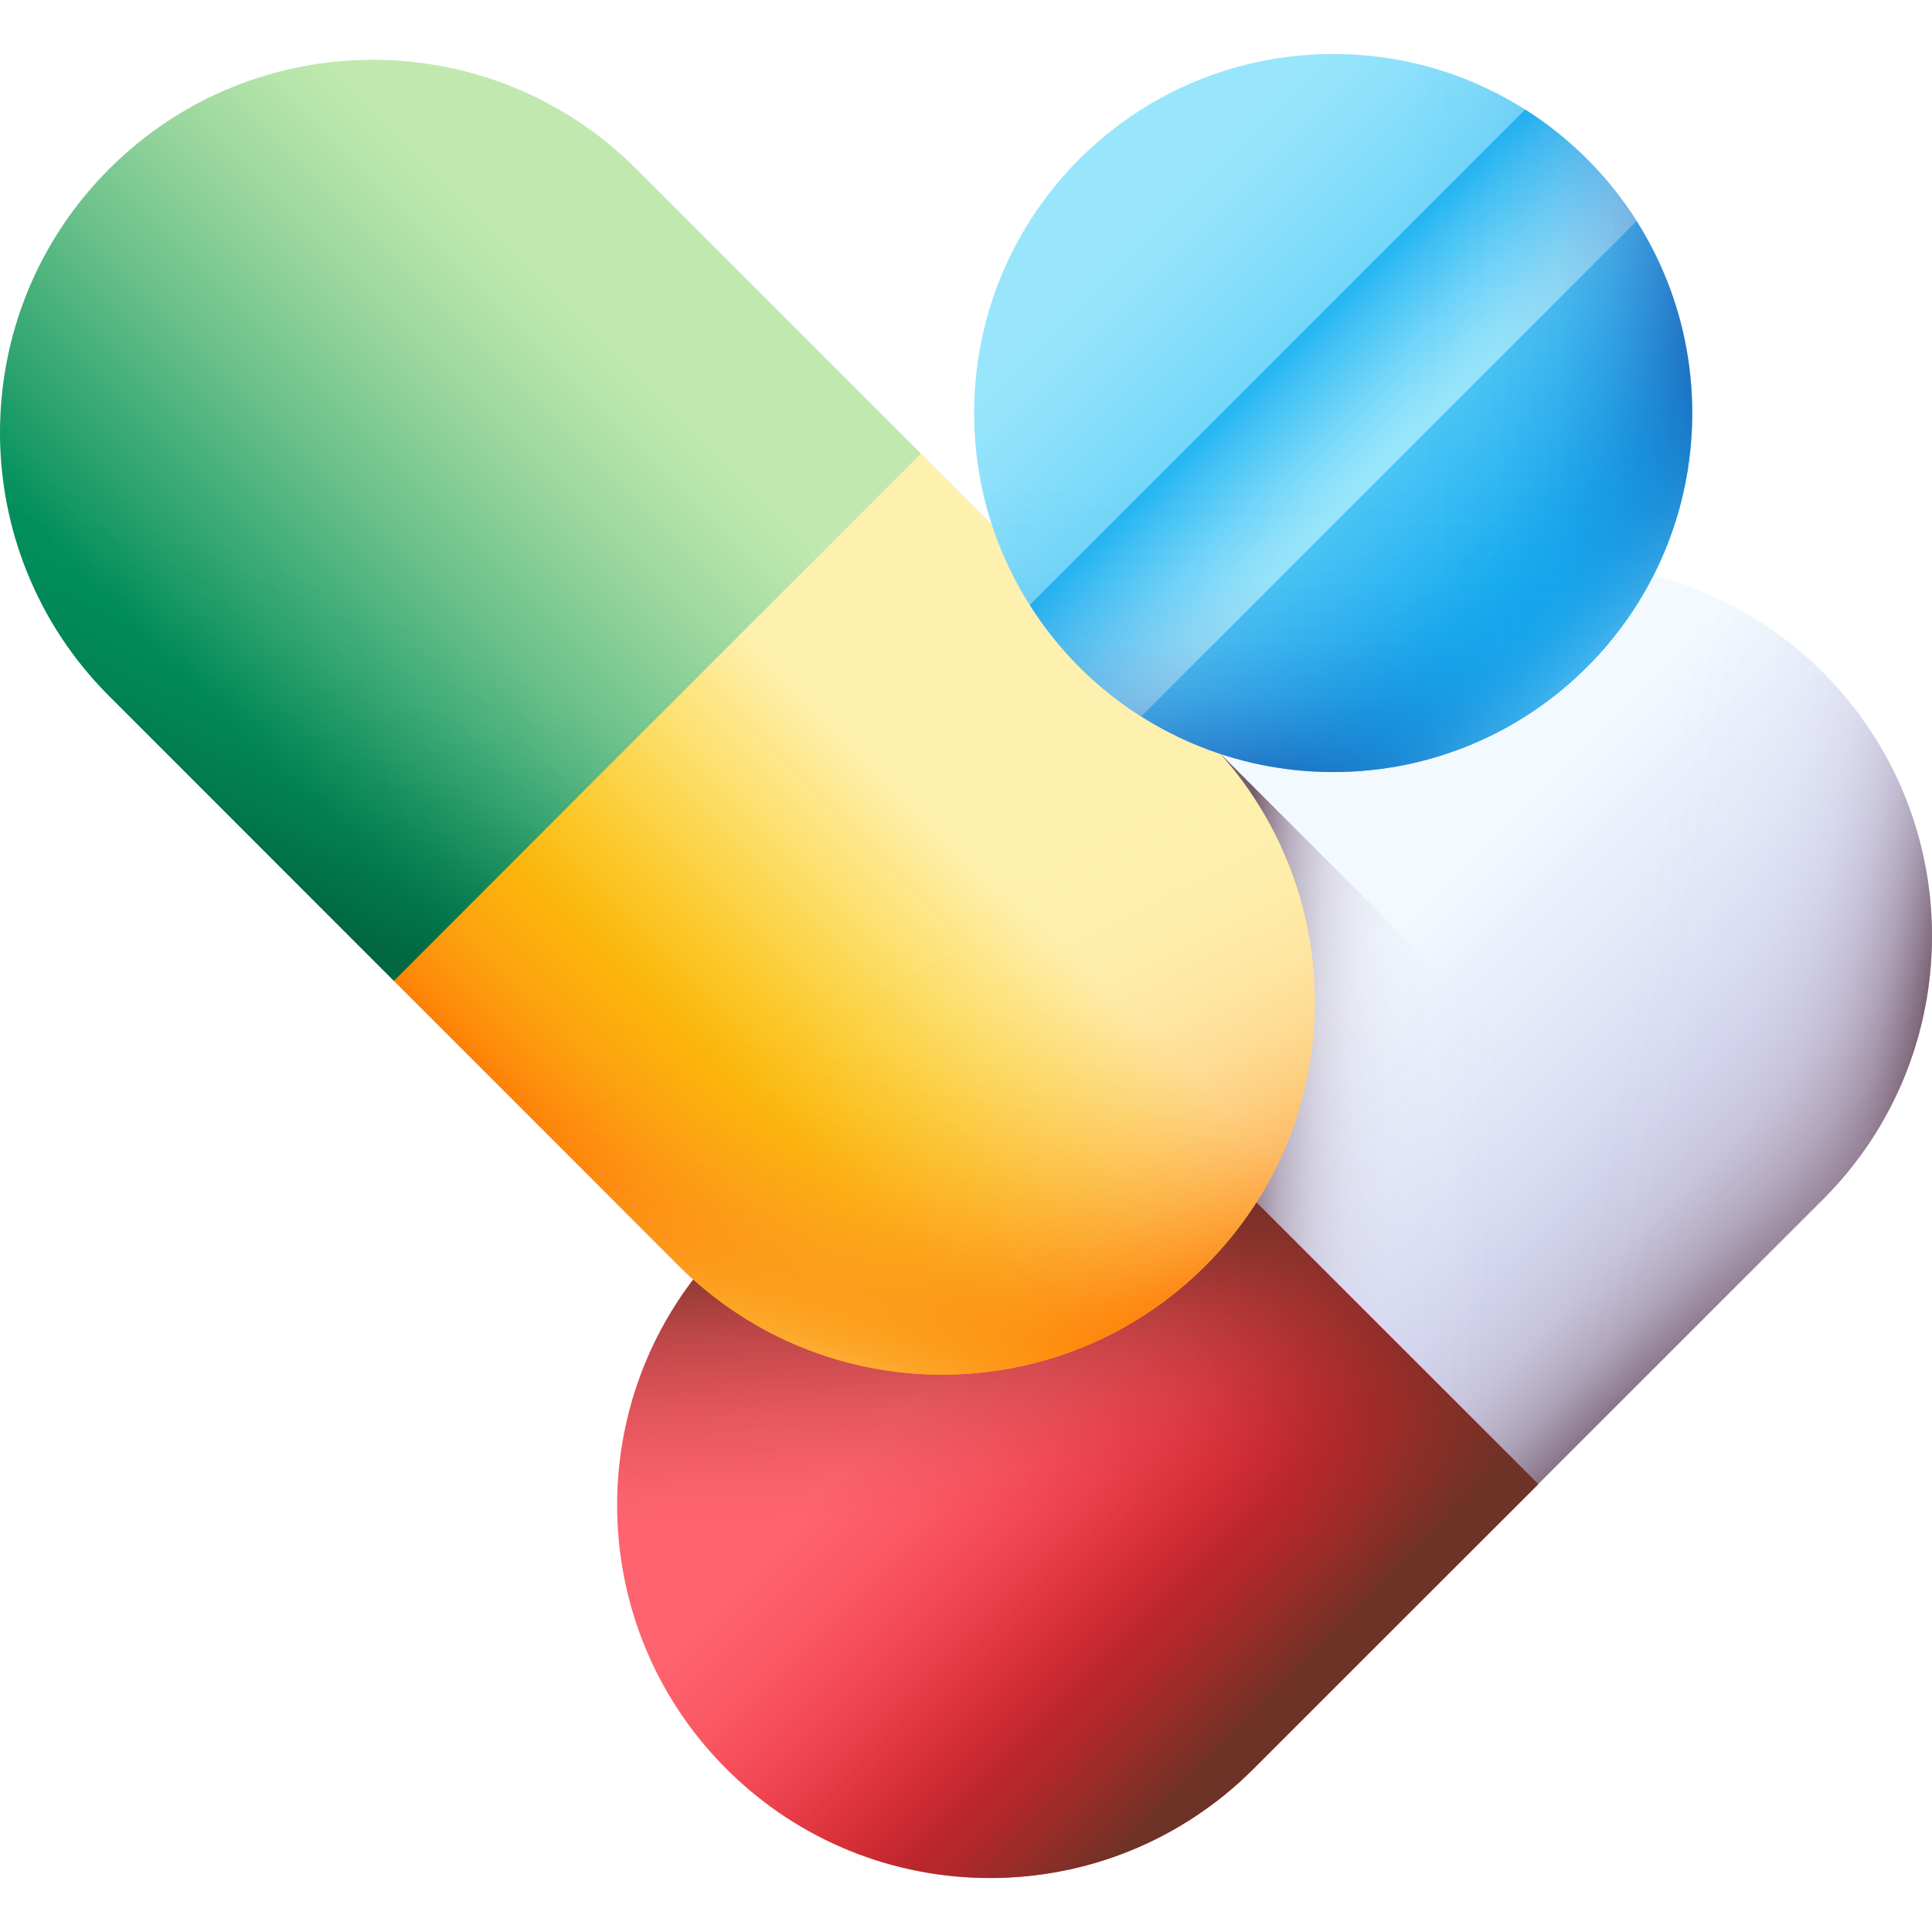 <svg width="100" height="100" viewBox="0 0 100 100" fill="none" xmlns="http://www.w3.org/2000/svg">
<g clip-path="url(#clip0_295_480)">
<path d="M94.349 34.8C98.116 38.568 100 43.506 100 48.443C100 53.379 98.116 58.318 94.349 62.085L79.614 76.82L61.946 67.203L52.329 49.535L67.064 34.8C74.599 27.265 86.813 27.265 94.349 34.8Z" fill="url(#paint0_linear_295_480)"/>
<path d="M94.349 34.8C98.116 38.568 100 43.506 100 48.443C100 53.379 98.116 58.318 94.349 62.085L79.614 76.82L61.946 67.203L59.016 61.819L89.546 31.288C91.276 32.181 92.898 33.35 94.349 34.8Z" fill="url(#paint1_linear_295_480)"/>
<path d="M90.297 66.14L79.614 76.818L61.947 67.202L52.331 49.536L63.009 38.852L90.297 66.14Z" fill="url(#paint2_linear_295_480)"/>
<path d="M52.329 49.535L79.614 76.82L64.879 91.555C57.344 99.09 45.129 99.09 37.594 91.555C33.826 87.787 31.942 82.849 31.942 77.912C31.942 72.975 33.826 68.037 37.594 64.269L52.329 49.535Z" fill="url(#paint3_linear_295_480)"/>
<path d="M52.329 49.535L79.614 76.82L64.879 91.555C57.344 99.09 45.129 99.09 37.594 91.555C33.826 87.787 31.942 82.849 31.942 77.912C31.942 72.975 33.826 68.037 37.594 64.269L52.329 49.535Z" fill="url(#paint4_linear_295_480)"/>
<path d="M36.828 65.082L64.067 92.32C64.343 92.074 64.614 91.819 64.879 91.555L79.614 76.82L52.329 49.535L37.594 64.269C37.329 64.534 37.075 64.805 36.828 65.082Z" fill="url(#paint5_linear_295_480)"/>
<path d="M61.814 59.02L79.614 76.82L64.879 91.555C57.344 99.09 45.129 99.09 37.594 91.555C36.144 90.104 34.973 88.481 34.082 86.752L61.814 59.02Z" fill="url(#paint6_linear_295_480)"/>
<path d="M67.064 34.8L56.499 45.364L83.785 72.649L94.349 62.085C98.116 58.318 100 53.379 100 48.443C100 43.506 98.116 38.568 94.349 34.8C86.813 27.265 74.599 27.265 67.064 34.8Z" fill="url(#paint7_linear_295_480)"/>
<path d="M62.406 65.5C58.638 69.267 53.7 71.151 48.763 71.151C43.827 71.151 38.888 69.267 35.121 65.5L20.386 50.765L30.003 33.097L47.671 23.48L62.406 38.215C69.941 45.75 69.941 57.964 62.406 65.5Z" fill="url(#paint8_linear_295_480)"/>
<path d="M62.406 65.5C58.638 69.267 53.7 71.151 48.763 71.151C43.827 71.151 38.888 69.267 35.121 65.5L20.386 50.765L30.003 33.097L35.387 30.167L65.917 60.698C65.025 62.428 63.856 64.049 62.406 65.5Z" fill="url(#paint9_linear_295_480)"/>
<path d="M47.671 23.48L20.386 50.765L5.651 36.03C-1.884 28.495 -1.884 16.28 5.651 8.745C9.419 4.978 14.357 3.094 19.294 3.094C24.231 3.094 29.169 4.978 32.937 8.745L47.671 23.48Z" fill="url(#paint10_linear_295_480)"/>
<path d="M38.186 32.966L20.386 50.765L5.651 36.03C-1.884 28.495 -1.884 16.28 5.651 8.745C7.102 7.295 8.725 6.124 10.454 5.233L38.186 32.966Z" fill="url(#paint11_linear_295_480)"/>
<path d="M62.406 38.215L51.842 27.651L24.557 54.936L35.121 65.5C38.888 69.267 43.827 71.151 48.763 71.151C53.7 71.151 58.638 69.267 62.406 65.5C69.941 57.964 69.941 45.75 62.406 38.215Z" fill="url(#paint12_linear_295_480)"/>
<path d="M62.406 38.215L51.842 27.651L24.557 54.936L35.121 65.5C38.888 69.267 43.827 71.151 48.763 71.151C53.7 71.151 58.638 69.267 62.406 65.5C69.941 57.964 69.941 45.75 62.406 38.215Z" fill="url(#paint13_linear_295_480)"/>
<path d="M62.407 65.499C58.639 69.267 53.701 71.151 48.764 71.151C43.827 71.151 38.889 69.267 35.121 65.499L20.387 50.764L38.186 32.965L65.918 60.697C65.026 62.427 63.857 64.049 62.407 65.499Z" fill="url(#paint14_linear_295_480)"/>
<path d="M69.005 39.962C79.269 39.962 87.589 31.641 87.589 21.378C87.589 11.114 79.269 2.794 69.005 2.794C58.741 2.794 50.421 11.114 50.421 21.378C50.421 31.641 58.741 39.962 69.005 39.962Z" fill="url(#paint15_linear_295_480)"/>
<path d="M84.711 11.442L59.067 37.086C56.744 35.611 54.77 33.637 53.304 31.314L78.944 5.67C81.266 7.145 83.241 9.119 84.711 11.442Z" fill="url(#paint16_linear_295_480)"/>
<path d="M50.421 21.378C50.421 31.641 58.741 39.962 69.005 39.962C79.269 39.962 87.589 31.641 87.589 21.378C87.589 20.864 87.567 20.355 87.526 19.852H50.484C50.443 20.355 50.421 20.864 50.421 21.378Z" fill="url(#paint17_linear_295_480)"/>
<path d="M69.005 2.794C67.808 2.794 66.638 2.909 65.503 3.125V39.631C66.638 39.847 67.808 39.962 69.005 39.962C79.268 39.962 87.589 31.641 87.589 21.378C87.589 11.114 79.269 2.794 69.005 2.794Z" fill="url(#paint18_linear_295_480)"/>
<path d="M82.067 8.161L55.788 34.44C59.157 37.849 63.834 39.962 69.005 39.962C79.269 39.962 87.589 31.641 87.589 21.378C87.589 16.207 85.476 11.53 82.067 8.161Z" fill="url(#paint19_linear_295_480)"/>
</g>
<defs>
<linearGradient id="paint0_linear_295_480" x1="73.605" y1="46.369" x2="85.695" y2="58.46" gradientUnits="userSpaceOnUse">
<stop stop-color="#F3FAFF"/>
<stop offset="1" stop-color="#D5DAF3"/>
</linearGradient>
<linearGradient id="paint1_linear_295_480" x1="75.364" y1="48.129" x2="92.478" y2="65.243" gradientUnits="userSpaceOnUse">
<stop stop-color="#DBD5EF" stop-opacity="0"/>
<stop offset="0.267" stop-color="#D8D2EC" stop-opacity="0.023"/>
<stop offset="0.443" stop-color="#D1C9E2" stop-opacity="0.098"/>
<stop offset="0.593" stop-color="#C4B9D1" stop-opacity="0.225"/>
<stop offset="0.729" stop-color="#B2A4BA" stop-opacity="0.405"/>
<stop offset="0.855" stop-color="#9A889C" stop-opacity="0.638"/>
<stop offset="0.971" stop-color="#7E6678" stop-opacity="0.92"/>
<stop offset="1" stop-color="#765D6E"/>
</linearGradient>
<linearGradient id="paint2_linear_295_480" x1="78.278" y1="58.105" x2="64.241" y2="57.561" gradientUnits="userSpaceOnUse">
<stop stop-color="#DBD5EF" stop-opacity="0"/>
<stop offset="0.267" stop-color="#D8D2EC" stop-opacity="0.023"/>
<stop offset="0.443" stop-color="#D1C9E2" stop-opacity="0.098"/>
<stop offset="0.593" stop-color="#C4B9D1" stop-opacity="0.225"/>
<stop offset="0.729" stop-color="#B2A4BA" stop-opacity="0.405"/>
<stop offset="0.855" stop-color="#9A889C" stop-opacity="0.638"/>
<stop offset="0.971" stop-color="#7E6678" stop-opacity="0.92"/>
<stop offset="1" stop-color="#765D6E"/>
</linearGradient>
<linearGradient id="paint3_linear_295_480" x1="47.244" y1="72.73" x2="59.335" y2="84.821" gradientUnits="userSpaceOnUse">
<stop stop-color="#FE646F"/>
<stop offset="0.235" stop-color="#FA5964"/>
<stop offset="0.641" stop-color="#EF3D49"/>
<stop offset="1" stop-color="#E41F2D"/>
</linearGradient>
<linearGradient id="paint4_linear_295_480" x1="55.8" y1="78.045" x2="55.039" y2="63.137" gradientUnits="userSpaceOnUse">
<stop stop-color="#A72B2B" stop-opacity="0"/>
<stop offset="0.156" stop-color="#A32B2A" stop-opacity="0.066"/>
<stop offset="0.386" stop-color="#982C29" stop-opacity="0.248"/>
<stop offset="0.661" stop-color="#872F28" stop-opacity="0.545"/>
<stop offset="0.97" stop-color="#6F3226" stop-opacity="0.956"/>
<stop offset="1" stop-color="#6D3326"/>
</linearGradient>
<linearGradient id="paint5_linear_295_480" x1="59.301" y1="70.204" x2="70.218" y2="62.452" gradientUnits="userSpaceOnUse">
<stop stop-color="#A72B2B" stop-opacity="0"/>
<stop offset="0.156" stop-color="#A32B2A" stop-opacity="0.066"/>
<stop offset="0.386" stop-color="#982C29" stop-opacity="0.248"/>
<stop offset="0.661" stop-color="#872F28" stop-opacity="0.545"/>
<stop offset="0.97" stop-color="#6F3226" stop-opacity="0.956"/>
<stop offset="1" stop-color="#6D3326"/>
</linearGradient>
<linearGradient id="paint6_linear_295_480" x1="52.149" y1="77.635" x2="64.257" y2="89.743" gradientUnits="userSpaceOnUse">
<stop stop-color="#A72B2B" stop-opacity="0"/>
<stop offset="0.156" stop-color="#A32B2A" stop-opacity="0.066"/>
<stop offset="0.386" stop-color="#982C29" stop-opacity="0.248"/>
<stop offset="0.661" stop-color="#872F28" stop-opacity="0.545"/>
<stop offset="0.97" stop-color="#6F3226" stop-opacity="0.956"/>
<stop offset="1" stop-color="#6D3326"/>
</linearGradient>
<linearGradient id="paint7_linear_295_480" x1="83.843" y1="51.016" x2="99.559" y2="53.653" gradientUnits="userSpaceOnUse">
<stop stop-color="#DBD5EF" stop-opacity="0"/>
<stop offset="0.267" stop-color="#D8D2EC" stop-opacity="0.023"/>
<stop offset="0.443" stop-color="#D1C9E2" stop-opacity="0.098"/>
<stop offset="0.593" stop-color="#C4B9D1" stop-opacity="0.225"/>
<stop offset="0.729" stop-color="#B2A4BA" stop-opacity="0.405"/>
<stop offset="0.855" stop-color="#9A889C" stop-opacity="0.638"/>
<stop offset="0.971" stop-color="#7E6678" stop-opacity="0.92"/>
<stop offset="1" stop-color="#765D6E"/>
</linearGradient>
<linearGradient id="paint8_linear_295_480" x1="50.735" y1="44.64" x2="38.644" y2="56.731" gradientUnits="userSpaceOnUse">
<stop stop-color="#FEF0AE"/>
<stop offset="1" stop-color="#FAC600"/>
</linearGradient>
<linearGradient id="paint9_linear_295_480" x1="48.976" y1="46.4" x2="31.862" y2="63.513" gradientUnits="userSpaceOnUse">
<stop stop-color="#FE9738" stop-opacity="0"/>
<stop offset="0.165" stop-color="#FE9637" stop-opacity="0.012"/>
<stop offset="0.296" stop-color="#FE9535" stop-opacity="0.052"/>
<stop offset="0.415" stop-color="#FE9331" stop-opacity="0.118"/>
<stop offset="0.527" stop-color="#FE902C" stop-opacity="0.211"/>
<stop offset="0.635" stop-color="#FE8C25" stop-opacity="0.331"/>
<stop offset="0.739" stop-color="#FE871D" stop-opacity="0.479"/>
<stop offset="0.84" stop-color="#FE8213" stop-opacity="0.655"/>
<stop offset="0.936" stop-color="#FE7B09" stop-opacity="0.852"/>
<stop offset="1" stop-color="#FE7701"/>
</linearGradient>
<linearGradient id="paint10_linear_295_480" x1="28.667" y1="14.107" x2="8.675" y2="34.099" gradientUnits="userSpaceOnUse">
<stop stop-color="#C1E9AF"/>
<stop offset="0.107" stop-color="#B6E4AA"/>
<stop offset="0.293" stop-color="#99D69E"/>
<stop offset="0.536" stop-color="#6BC18A"/>
<stop offset="0.824" stop-color="#2CA36F"/>
<stop offset="1" stop-color="#02905D"/>
</linearGradient>
<linearGradient id="paint11_linear_295_480" x1="16.861" y1="30.428" x2="10.351" y2="44.621" gradientUnits="userSpaceOnUse">
<stop stop-color="#026841" stop-opacity="0"/>
<stop offset="0.218" stop-color="#026841" stop-opacity="0.033"/>
<stop offset="0.41" stop-color="#026841" stop-opacity="0.137"/>
<stop offset="0.592" stop-color="#026841" stop-opacity="0.31"/>
<stop offset="0.767" stop-color="#026841" stop-opacity="0.553"/>
<stop offset="0.937" stop-color="#026841" stop-opacity="0.864"/>
<stop offset="1" stop-color="#026841"/>
</linearGradient>
<linearGradient id="paint12_linear_295_480" x1="46.089" y1="54.879" x2="43.452" y2="70.595" gradientUnits="userSpaceOnUse">
<stop stop-color="#FE9738" stop-opacity="0"/>
<stop offset="0.165" stop-color="#FE9637" stop-opacity="0.012"/>
<stop offset="0.296" stop-color="#FE9535" stop-opacity="0.052"/>
<stop offset="0.415" stop-color="#FE9331" stop-opacity="0.118"/>
<stop offset="0.527" stop-color="#FE902C" stop-opacity="0.211"/>
<stop offset="0.635" stop-color="#FE8C25" stop-opacity="0.331"/>
<stop offset="0.739" stop-color="#FE871D" stop-opacity="0.479"/>
<stop offset="0.84" stop-color="#FE8213" stop-opacity="0.655"/>
<stop offset="0.936" stop-color="#FE7B09" stop-opacity="0.852"/>
<stop offset="1" stop-color="#FE7701"/>
</linearGradient>
<linearGradient id="paint13_linear_295_480" x1="45.239" y1="49.149" x2="56.472" y2="71.457" gradientUnits="userSpaceOnUse">
<stop stop-color="#FE9738" stop-opacity="0"/>
<stop offset="0.165" stop-color="#FE9637" stop-opacity="0.012"/>
<stop offset="0.296" stop-color="#FE9535" stop-opacity="0.052"/>
<stop offset="0.415" stop-color="#FE9331" stop-opacity="0.118"/>
<stop offset="0.527" stop-color="#FE902C" stop-opacity="0.211"/>
<stop offset="0.635" stop-color="#FE8C25" stop-opacity="0.331"/>
<stop offset="0.739" stop-color="#FE871D" stop-opacity="0.479"/>
<stop offset="0.84" stop-color="#FE8213" stop-opacity="0.655"/>
<stop offset="0.936" stop-color="#FE7B09" stop-opacity="0.852"/>
<stop offset="1" stop-color="#FE7701"/>
</linearGradient>
<linearGradient id="paint14_linear_295_480" x1="41.455" y1="60.939" x2="37.898" y2="72.598" gradientUnits="userSpaceOnUse">
<stop stop-color="#FAC600" stop-opacity="0"/>
<stop offset="0.117" stop-color="#FAC602" stop-opacity="0.017"/>
<stop offset="0.242" stop-color="#FAC80B" stop-opacity="0.067"/>
<stop offset="0.37" stop-color="#FACC1A" stop-opacity="0.151"/>
<stop offset="0.501" stop-color="#FBD12E" stop-opacity="0.268"/>
<stop offset="0.634" stop-color="#FBD748" stop-opacity="0.419"/>
<stop offset="0.768" stop-color="#FCDF69" stop-opacity="0.604"/>
<stop offset="0.9" stop-color="#FDE88E" stop-opacity="0.819"/>
<stop offset="1" stop-color="#FEF0AE"/>
</linearGradient>
<linearGradient id="paint15_linear_295_480" x1="58.95" y1="11.323" x2="79.803" y2="32.176" gradientUnits="userSpaceOnUse">
<stop stop-color="#99E6FC"/>
<stop offset="0.133" stop-color="#8EE1FB"/>
<stop offset="0.363" stop-color="#71D5F9"/>
<stop offset="0.663" stop-color="#43C2F5"/>
<stop offset="1" stop-color="#08A9F1"/>
</linearGradient>
<linearGradient id="paint16_linear_295_480" x1="71.635" y1="24.007" x2="65.13" y2="17.502" gradientUnits="userSpaceOnUse">
<stop stop-color="#99E6FC"/>
<stop offset="0.133" stop-color="#8EE1FB"/>
<stop offset="0.363" stop-color="#71D5F9"/>
<stop offset="0.663" stop-color="#43C2F5"/>
<stop offset="1" stop-color="#08A9F1"/>
</linearGradient>
<linearGradient id="paint17_linear_295_480" x1="69.005" y1="25.121" x2="69.005" y2="44.177" gradientUnits="userSpaceOnUse">
<stop stop-color="#2740B0" stop-opacity="0"/>
<stop offset="0.251" stop-color="#263FAE" stop-opacity="0.023"/>
<stop offset="0.424" stop-color="#253DAB" stop-opacity="0.095"/>
<stop offset="0.574" stop-color="#233BA4" stop-opacity="0.218"/>
<stop offset="0.711" stop-color="#21379B" stop-opacity="0.393"/>
<stop offset="0.839" stop-color="#1E3290" stop-opacity="0.618"/>
<stop offset="0.959" stop-color="#1A2C82" stop-opacity="0.89"/>
<stop offset="1" stop-color="#192A7D"/>
</linearGradient>
<linearGradient id="paint18_linear_295_480" x1="72.832" y1="21.378" x2="91.331" y2="21.378" gradientUnits="userSpaceOnUse">
<stop stop-color="#2740B0" stop-opacity="0"/>
<stop offset="0.251" stop-color="#263FAE" stop-opacity="0.023"/>
<stop offset="0.424" stop-color="#253DAB" stop-opacity="0.095"/>
<stop offset="0.574" stop-color="#233BA4" stop-opacity="0.218"/>
<stop offset="0.711" stop-color="#21379B" stop-opacity="0.393"/>
<stop offset="0.839" stop-color="#1E3290" stop-opacity="0.618"/>
<stop offset="0.959" stop-color="#1A2C82" stop-opacity="0.89"/>
<stop offset="1" stop-color="#192A7D"/>
</linearGradient>
<linearGradient id="paint19_linear_295_480" x1="75.427" y1="27.8" x2="84.602" y2="36.975" gradientUnits="userSpaceOnUse">
<stop stop-color="#08A9F1" stop-opacity="0"/>
<stop offset="0.093" stop-color="#0BAAF1" stop-opacity="0.025"/>
<stop offset="0.219" stop-color="#15AEF2" stop-opacity="0.094"/>
<stop offset="0.365" stop-color="#26B5F3" stop-opacity="0.208"/>
<stop offset="0.526" stop-color="#3DBFF5" stop-opacity="0.367"/>
<stop offset="0.698" stop-color="#5ACBF7" stop-opacity="0.571"/>
<stop offset="0.878" stop-color="#7EDAF9" stop-opacity="0.816"/>
<stop offset="1" stop-color="#99E6FC"/>
</linearGradient>
<clipPath id="clip0_295_480">
<rect width="100" height="100" fill="white"/>
</clipPath>
</defs>
</svg>
